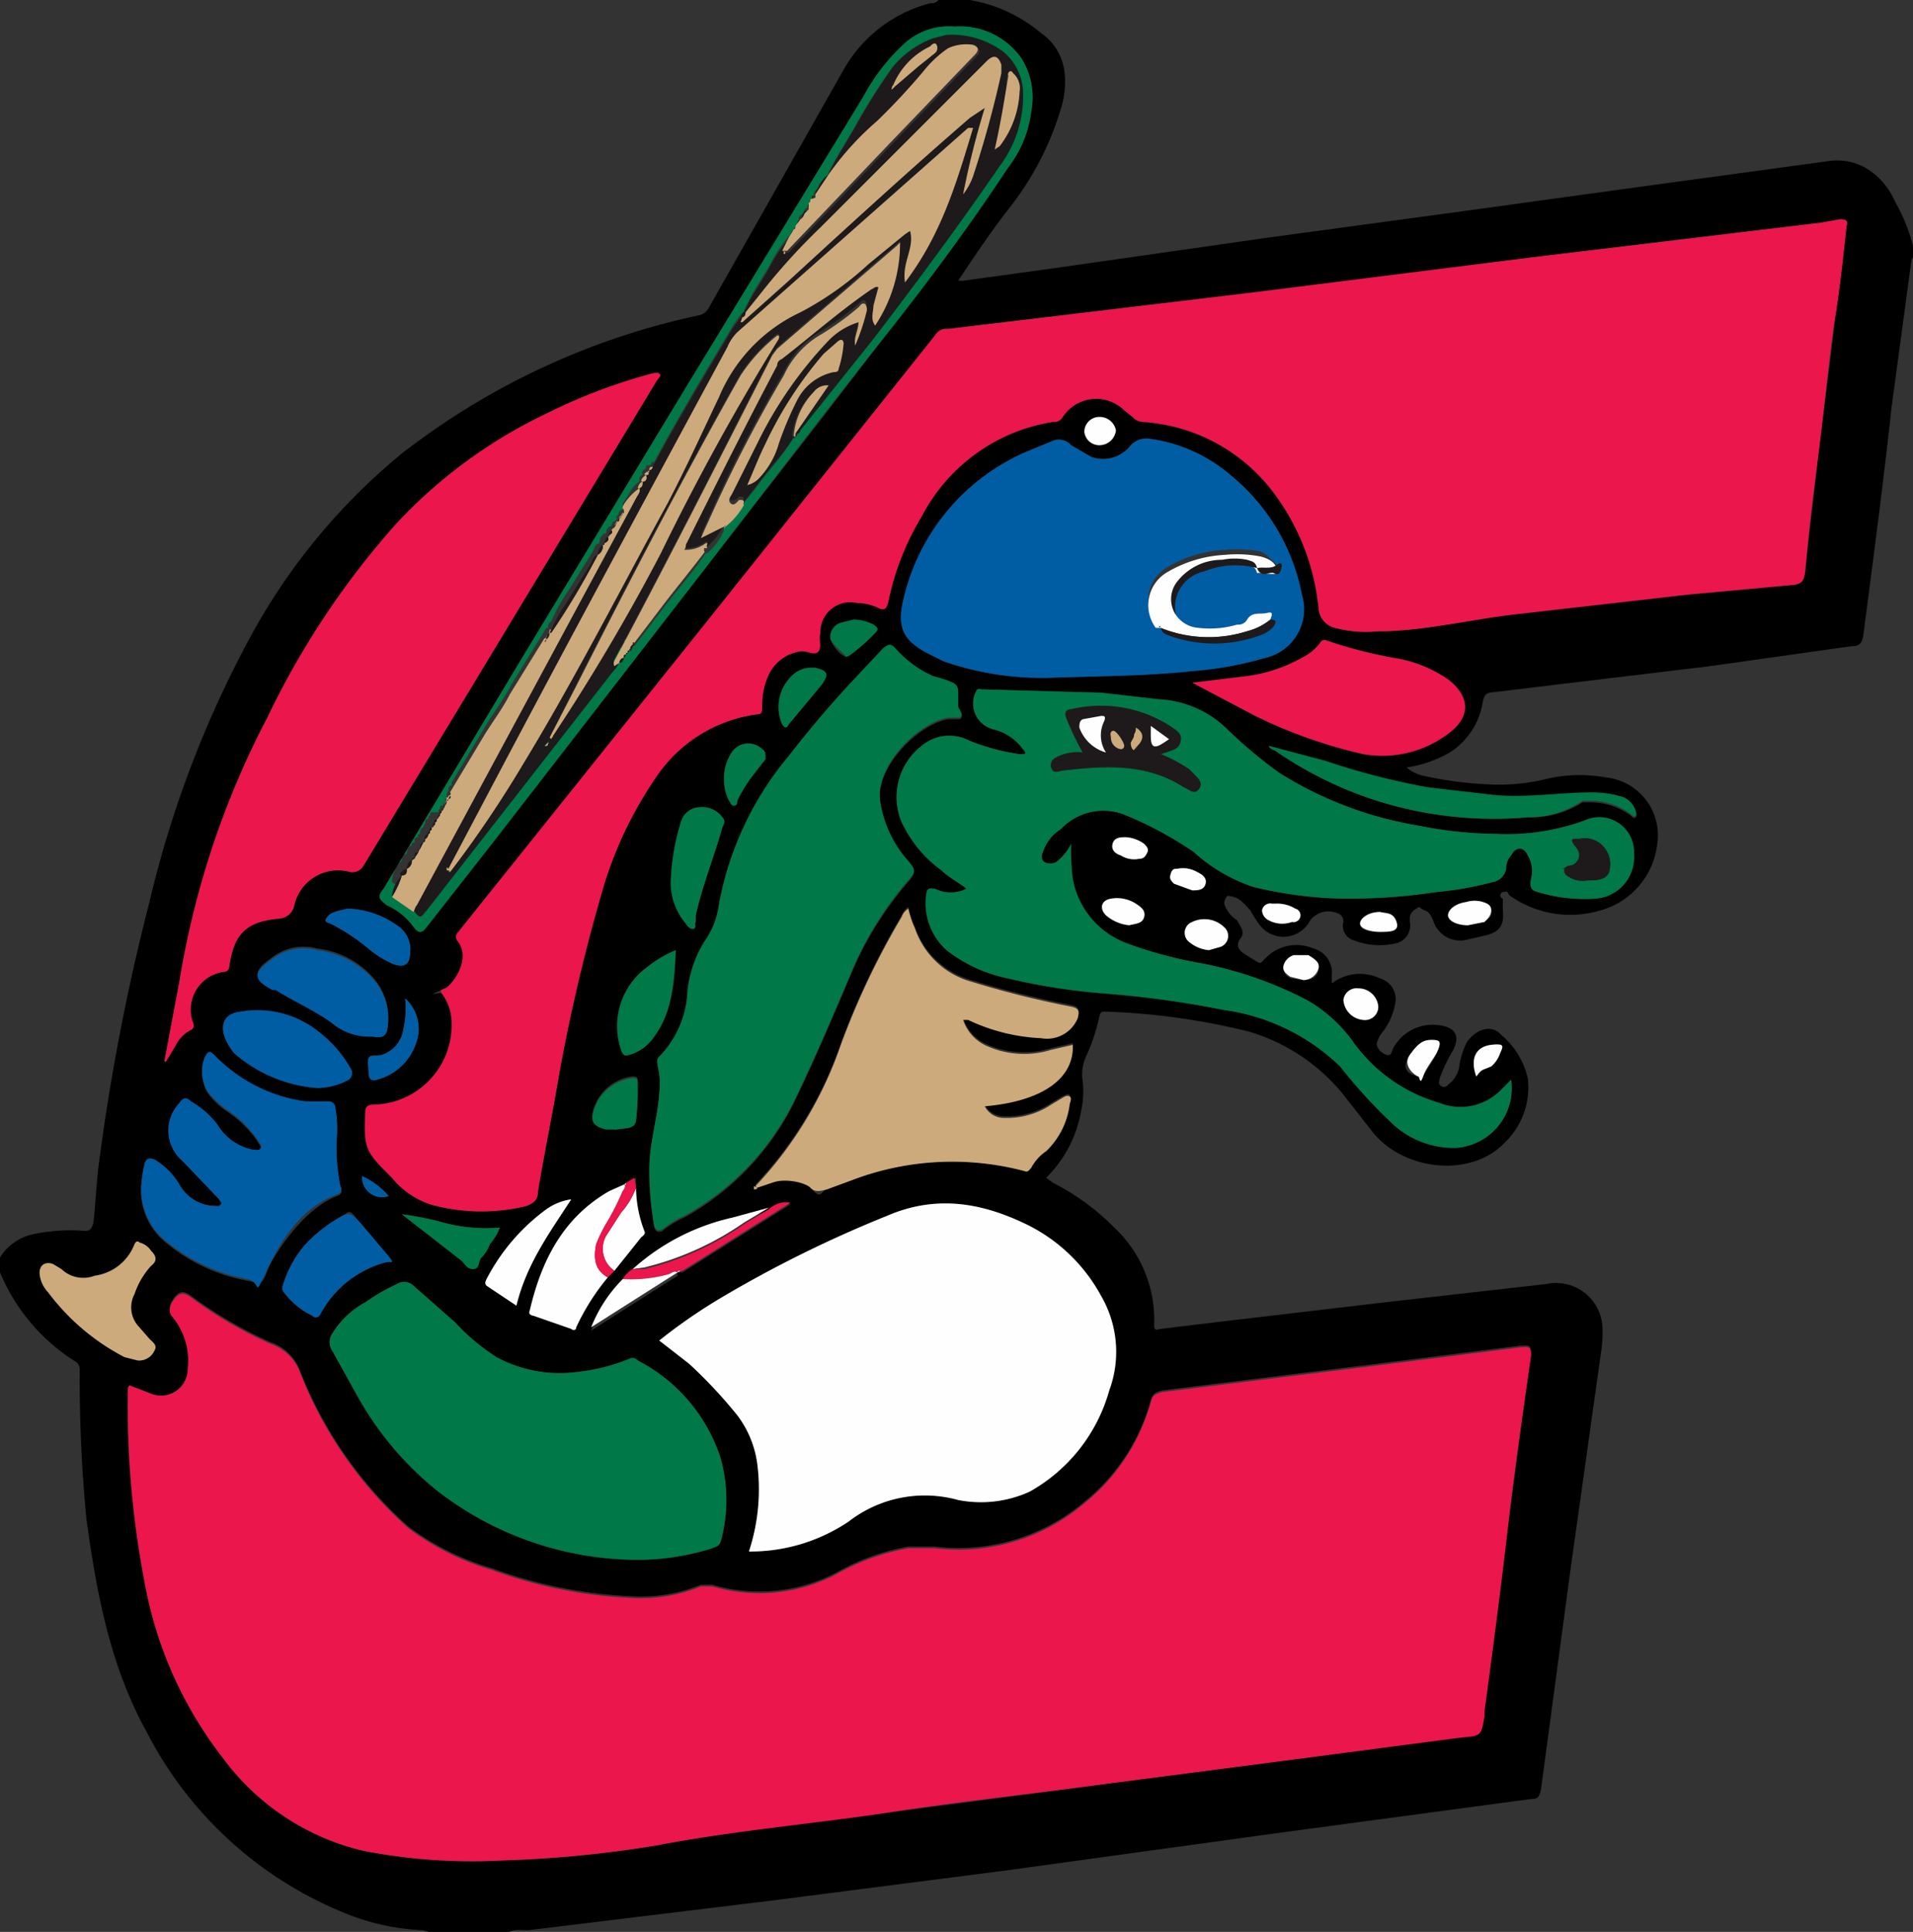 <svg id="Layer_1" data-name="Layer 1" xmlns="http://www.w3.org/2000/svg" viewBox="0 0 115.2 116.3"><rect x="0" y="0" width="115.2" height="116.3" fill="#333333" stroke="none"/><defs><style>.cls-1{fill:#eb164b;}.cls-2{fill:#007847;}.cls-3{fill:#fefefe;}.cls-4{fill:#005da3;}.cls-5{fill:#cdaa7b;}.cls-6{fill:#1e1a1b;}</style></defs><path d="M-9,77.4v-.9a3.1,3.1,0,0,1,2-1.4,10.8,10.8,0,0,1,3.1-.2c.3,0,.4-.1.5-.4s.2-2.7.4-4A130.9,130.9,0,0,1,0,55.1a64.5,64.5,0,0,1,6.1-16,37.2,37.2,0,0,1,9.1-11A44.1,44.1,0,0,1,33,19.8a.9.9,0,0,0,.7-.5L41.8,5A8.4,8.4,0,0,1,47,1c.1,0,.4,0,.5-.2h1.9a9,9,0,0,1,4.3,2,3.3,3.3,0,0,1,1.4,2.3,5.3,5.3,0,0,1-.2,2.2,18,18,0,0,1-3.1,6c-1.1,1.4-2.1,2.9-3.1,4.4H49l5.1-.7,13.3-1.9,11.8-1.6,10.9-1.5,11-1.5a3.5,3.5,0,0,1,2.4.5,4.3,4.3,0,0,1,1.6,1.9,10.9,10.9,0,0,1,1.1,2.7v.7a.3.3,0,0,0-.1.2l-1.2,8.9c-.5,4.6-1.1,9.1-1.7,13.7-.1.5-.3.6-.7.6L94,40.9,80.7,42.5c-.3.1-.3.2-.4.5a4.4,4.4,0,0,1-2,3.1,7.3,7.3,0,0,1-2.6.9,2.4,2.4,0,0,0,1,.5,22.3,22.3,0,0,0,3.6.5,12.2,12.2,0,0,0,3.8-.3,8.7,8.7,0,0,1,3.6-.1,3.5,3.5,0,0,1,3.1,4,4.7,4.7,0,0,1-3.4,4,6.3,6.3,0,0,1-5.5-.9c-.1-.1-.1-.3-.3-.2a.2.2,0,0,0-.1.4v.7c.1.9-.2,1.3-1,1.5l-1.3.3a1.7,1.7,0,0,1-1.9-1.2c-.1-.2-.2-.5-.5-.6s-.3-.3-.5-.1a.7.7,0,0,0-.4.5v.3a1.1,1.1,0,0,1-.9,1.3,4.3,4.3,0,0,1-2.5-.2.9.9,0,0,1-.6-1.1.5.5,0,0,0-.3-.5,1.4,1.4,0,0,0-1.7.4,1.8,1.8,0,0,1-3.1.2,5.6,5.6,0,0,1-.5-.8c-.3-.3-.6-.7-1-.8s-.4-.1-.5.1-.1.3,0,.5a1.8,1.8,0,0,0,.7.8c.2.4.5.7.2,1.1s-.1.7.2.9l.8.5c.2.1.2.1.4-.1a2.6,2.6,0,0,1,3-.7,1.5,1.5,0,0,1,1.1,1.6V60a2.8,2.8,0,0,1,2.9-.3,1.3,1.3,0,0,1,.9,1.6,3.8,3.8,0,0,1-.8,1.7,1.5,1.5,0,0,0-.3.7.9.9,0,0,0,.6.6c.3.1.3-.2.4-.4a2.7,2.7,0,0,1,2.6-1.4c1.2.1,1.5.7.9,1.7a10.1,10.1,0,0,0-.7,1.5c0,.1-.1.3,0,.4a.3.3,0,0,0,.5,0,1.7,1.7,0,0,0,.7-1.3,5.6,5.6,0,0,1,.4-1.2c.5-.8,1.5-1.2,2.1-.5A4.8,4.8,0,0,1,83,65.7a4.6,4.6,0,0,1-1.4,3.9c-2,2.1-6,1.7-7.9-.6l-1.8-2.3a11.5,11.5,0,0,0-5.7-3.8,41.4,41.4,0,0,0-8.6-1.2c-.3,0-.3,0-.4.3a11.3,11.3,0,0,1-.8,2.4,2.6,2.6,0,0,0-.2,1.5,5.5,5.5,0,0,1-.1,1.8,7.4,7.4,0,0,1-2.1,4l.4.3a14.1,14.1,0,0,1,3.7,2.7,7.6,7.6,0,0,1,2.4,5.9c0,.4.3.2.4.2l3.3-.4,10.2-1.2,9.7-1.1a2.8,2.8,0,0,1,3.4,2.6,8.1,8.1,0,0,1-.1,1.6L85.6,95.1l-1.8,13.4c-.1.5-.2.6-.6.6l-14.9,2-16.7,2.3-14,1.8L22.8,117c-.5,0-.9-.1-1.3.2H16.9c-.1-.2-.3-.1-.4-.2a14,14,0,0,1-4.9-1.1A23.2,23.2,0,0,1-.2,105c-2.2-4-3-8.4-3.6-12.8a88.3,88.3,0,0,1-.4-8.9.6.6,0,0,0-.2-.5A11.6,11.6,0,0,1-9,77.4Zm37.6-5.3h0l-.9.4c-2.8,1.6-4.1,4.2-4.8,7.2-.1.2.1.3.2.3l2.3.8c.1.1.3.1.3-.1a13.7,13.7,0,0,1,1.9-3l.4-.4,1.6-2c.1-.1.3-.2.2-.4a7.5,7.5,0,0,1-.5-2.6v-.6l-.5.3Zm3.2,5.3h.3l6.5-4.1a1.5,1.5,0,0,0-1.3.4l-2.2.6a13.3,13.3,0,0,0-6,3.1,1.7,1.7,0,0,0-.6.6,8.6,8.6,0,0,0-1.9,2.9l5.2-3.3ZM15.2,73.9h0l3.6,2.8c.2.2.5.5.7.5s.3-.5.5-.7a2.2,2.2,0,0,0,.5-.8,3.3,3.3,0,0,0,.6-1,9.8,9.8,0,0,1-3.4-.3A18.4,18.4,0,0,0,15.2,73.9Zm21.4-1.6.9-.3c.8-.3,1.6-.5,2.3.3s.6.2,1,.1l1.9-.7a17,17,0,0,1,10-.4c.2.1.3-.1.4-.2a2.8,2.8,0,0,1,.9-1,4.7,4.7,0,0,0,1.4-2.8c0-.2.1-.5,0-.6s-.4.1-.6.2l-.5.3a4.8,4.8,0,0,1-2.8.8,1.3,1.3,0,0,1-1.2-.7c3.5-.3,5.4-1.7,5.3-3.7l-1.3.3a5.5,5.5,0,0,1-3.8-.2A2.6,2.6,0,0,1,49,62.1h.3a11.4,11.4,0,0,0,4.4,1.1,2,2,0,0,0,2.2-1.2c.1-.4.1-.6-.4-.7a58.4,58.4,0,0,1-6-1.5,5,5,0,0,1-3.4-3.2,5.6,5.6,0,0,1-.4-1.2,1,1,0,0,0-.4.5,46.3,46.3,0,0,0-3.7,7.8,23.4,23.4,0,0,1-5.1,8.4v.2C36.5,72.4,36.6,72.4,36.6,72.3ZM-1.2,84.2a.3.3,0,0,0-.1.2A56.2,56.2,0,0,0-.3,96a24.2,24.2,0,0,0,4.7,10.6,14.7,14.7,0,0,0,8.4,5.6,34,34,0,0,0,8.4.6,69.8,69.8,0,0,0,9.3-.9c4.7-.9,9.4-1.4,14.1-2s7.6-1,11.4-1.5l10.8-1.5L79,105.3c1.2-.1,1.2-.1,1.4-1.3v-.3c.5-3.7.9-7.3,1.4-11s.9-6.9,1.4-10.4c0-.6-.2-.5-.6-.5l-8.7,1.1L61,84.5c-.4.1-.6.2-.7.6a11.9,11.9,0,0,1-4,6.1,11.7,11.7,0,0,1-9,2.7H45.7a13.7,13.7,0,0,0-4.4,1.6,10,10,0,0,1-7.4.7h-.7a9.4,9.4,0,0,1-4,.7,28,28,0,0,1-8.6-1.7,15.7,15.7,0,0,1-5-2.5,24.5,24.5,0,0,1-6.5-9.3,2.9,2.9,0,0,0-1.8-1.8,25.2,25.2,0,0,1-4.8-2.8c-.4-.3-.7-.3-1,.1s-.4.8-.1,1.1a4.2,4.2,0,0,1,.9,3.2A1.6,1.6,0,0,1,.1,84.7ZM74,38.8h.5c2.6-.1,5.1-.7,7.6-1l10.5-1.2,6.5-.6c.4-.1.5-.2.6-.7.2-2.1.5-4.2.7-6.3s.8-6,1.1-9,.5-3.7.7-5.6c.1-.3,0-.4-.4-.4l-1.1.2L83.2,16.3,66.5,18.4,48.1,20.6a.8.8,0,0,0-.8.4L33.5,38.3,18.6,56.9a.4.4,0,0,0,0,.6c.8,1.2.6,2.2-.8,2.8s-.3.2-.2.3a3,3,0,0,1,.6,1.8,4.8,4.8,0,0,1-4.7,4.9c-.3,0-.5.1-.5.4-.1,2.3,0,2.4,1.6,4a5.1,5.1,0,0,0,2.3,1.6,11.4,11.4,0,0,0,5.8.1c.5-.2.7-.4.7-.9.4-2.4.9-4.8,1.3-7.2A109.2,109.2,0,0,1,27.4,54a23.7,23.7,0,0,1,3.1-6.4,8.7,8.7,0,0,1,6.1-3.8c.3,0,.3-.2.3-.5a4.3,4.3,0,0,1,.4-1.9,2.5,2.5,0,0,1,2-1.4c.3,0,.9.1,1,0s0-.7.1-1.1a1.8,1.8,0,0,1,2.2-1.8,3.1,3.1,0,0,1,1.3.3c.4.2.5,0,.6-.4a16,16,0,0,1,2-5.1,10.8,10.8,0,0,1,7.9-5.7.6.6,0,0,0,.6-.3,2.4,2.4,0,0,1,3.7-.4l.5.4a.9.9,0,0,0,.6.3,10.7,10.7,0,0,1,8,4.4,13.8,13.8,0,0,1,2.6,6.8,1.3,1.3,0,0,0,1,1.2A7.2,7.2,0,0,0,74,38.8ZM55.5,51.6a3.1,3.1,0,0,1-.9,1.1c-.2.1-.5.2-.7,0s-.2-.4-.1-.6a2.6,2.6,0,0,1,1.1-1.4,3.5,3.5,0,0,1,3.7-.9,22.2,22.2,0,0,1,4.3,2.3,10,10,0,0,0,3.6,2.1,25,25,0,0,0,5.4.7,36,36,0,0,0,5.6-.4,20.2,20.2,0,0,0,3.4-.6,1,1,0,0,0,.8-.8,1.1,1.1,0,0,1,.3-.8c.3-.6.8-.5,1,0a1.8,1.8,0,0,1,.2,1.4c-.1.5,0,.7.4.8a9.6,9.6,0,0,0,3.4.4,2.5,2.5,0,0,0,2.4-2.7,2.1,2.1,0,0,0-3-2,13.7,13.7,0,0,1-5.3.8,25,25,0,0,1-4.7-.5A22.6,22.6,0,0,1,68,47.3a28.5,28.5,0,0,1-3.2-2.7,6.3,6.3,0,0,0-4-1.7l-3.5-.4-7.2-.2c-.3-.1-.3.1-.4.3a1.6,1.6,0,0,0,1.1,2.1,3.1,3.1,0,0,1,1.8,1.2c.1.1.2.2.1.3h-.3a13.2,13.2,0,0,1-3-.8,2.6,2.6,0,0,0-2.9.3,3.9,3.9,0,0,0-1.2,4.6,7.5,7.5,0,0,0,2.4,2.9c.4.4,1,.7,1.5,1.1a2.1,2.1,0,0,1-1.9,0c-.2,0-.4-.1-.5.2A3.8,3.8,0,0,0,48,58a8.9,8.9,0,0,0,3.7,1.7,37.5,37.5,0,0,0,5.7.9,60.9,60.9,0,0,1,7.3,1,12.5,12.5,0,0,1,7,3.4,30.8,30.8,0,0,0,3,3.3,5.4,5.4,0,0,0,4,1.6A3.6,3.6,0,0,0,82,65.8l-.7.7a3.4,3.4,0,0,1-3.6.7,9.7,9.7,0,0,1-5.3-3.8A8.8,8.8,0,0,0,69.7,61a23.6,23.6,0,0,0-6.3-2.2,25,25,0,0,1-4.5-1.2,5.1,5.1,0,0,1-3.3-3.9A14.8,14.8,0,0,1,55.5,51.6ZM36.1,94.2a10.6,10.6,0,0,0,6-1.8,7.5,7.5,0,0,1,6.6-1.3,7.1,7.1,0,0,0,4.3-.5,10.1,10.1,0,0,0,4.8-6.1,6.7,6.7,0,0,0-.5-5.7A10.2,10.2,0,0,0,53,74.6c-2.8-1.4-5.6-1.9-8.6-.6a73,73,0,0,0-10.1,5,32.7,32.7,0,0,0-3.6,2.5l1.8,1.4A28.7,28.7,0,0,1,35.4,86a6.2,6.2,0,0,1,1.2,2.9A12,12,0,0,1,36.1,94.2ZM.9,64.7H1l.6-1a2,2,0,0,1,.9-.9c.2-.1.2-.3.1-.5a2.3,2.3,0,0,1,1.9-3,.3.3,0,0,0,.3-.3c.3-2,1-2.7,3-2.9a1,1,0,0,0,.9-.7,2.7,2.7,0,0,1,3.4-2.1.8.8,0,0,0,.8-.4L30.5,23.8c.1-.2.2-.3.2-.5s-.4,0-.5,0a34.1,34.1,0,0,0-6.3,2.4,29.8,29.8,0,0,0-9.1,6.7A49.8,49.8,0,0,0,7.1,44,52.3,52.3,0,0,0,1.8,59.9ZM48.7,42.8c0-.8,0-.8-.8-1l-.7-.2a6.6,6.6,0,0,1-2.3-1.7c-.3-.3-.4-.2-.7,0l-1.5,1.6a64,64,0,0,0-4.2,4.9,19.3,19.3,0,0,0-4.2,8.9,5,5,0,0,1-.9,2.3,7.2,7.2,0,0,0-1,2.9,6,6,0,0,1-1.7,4c-.2.2-.1.3-.1.5a4.9,4.9,0,0,1,.1,1.7c-.1,1.5-.6,3-.6,4.6a19.5,19.5,0,0,0,.3,3.4c.1.3.3.3.5.2a5.7,5.7,0,0,1,1.3-.8A16,16,0,0,0,39,66.8c1.2-2.5,2.3-5.1,3.4-7.7A20.8,20.8,0,0,1,45.6,54c.6-.7.6-.7-.1-1.5A7,7,0,0,1,44,49.1c-.3-2.1,2.3-4.7,4.1-5h.7c.3-.2-.1-.5-.1-.7Zm5.6-1.2c2.9-.1,5.7-.1,8.5-.4a21.4,21.4,0,0,0,4.4-.8,3,3,0,0,0,2.2-3.8,12.3,12.3,0,0,0-4.3-7.2,9.4,9.4,0,0,0-5-2.2,1.3,1.3,0,0,0-1,.4,2.1,2.1,0,0,1-2.4.7l-1.2-.7a1,1,0,0,0-1-.3l-1.7.7a12.8,12.8,0,0,0-7.4,8.9c-.4,1.7,0,2.5,1.6,3.3l.8.4A18,18,0,0,0,54.3,41.6ZM29.2,94.7a14.9,14.9,0,0,0,4.7-.7c.2-.1.4-.1.5-.4a9.4,9.4,0,0,0,0-5,10.1,10.1,0,0,0-5-5.9.4.4,0,0,0-.5-.1,11.6,11.6,0,0,1-3.2.8,8,8,0,0,1-4.8-.9,12.7,12.7,0,0,1-2.5-2.1l-2.5-2.2a.8.8,0,0,0-1-.1A11.8,11.8,0,0,0,13,79.2a5.2,5.2,0,0,0-2,1.9.9.9,0,0,0,0,1l1.5,2.7a19.4,19.4,0,0,0,4.9,5.8A19.8,19.8,0,0,0,29.2,94.7ZM-.5,72.3a4,4,0,0,0,1.6,3.4,10.6,10.6,0,0,0,4.8,2.2c.9.2.9.2,1.2-.6s2.1-3.7,4.2-4.5c.3-.1.3-.3.2-.5a11.5,11.5,0,0,1-.2-3.2,7.6,7.6,0,0,0-.1-1.5.4.4,0,0,0-.4-.4H9.4a9.4,9.4,0,0,1-5.5-2.8c-.3-.3-.4-.2-.6.2a2.4,2.4,0,0,0,.2,2,5,5,0,0,0,1.3,1.2,6.9,6.9,0,0,1,1.7,1.7c.1.2.3.4.2.5s-.3.1-.5.1a3.2,3.2,0,0,1-2.1-1.5,5.4,5.4,0,0,0-1.6-1.4c-.3-.3-.5-.2-.7.1A2.4,2.4,0,0,0,2,70.7L4.2,73c0,.1.2.2.1.3s-.2.1-.3.1a2.5,2.5,0,0,1-2.2-1.3A4.3,4.3,0,0,0,.3,70.6c-.3-.1-.5-.1-.6.3A7.8,7.8,0,0,0-.5,72.3Zm49-69.9a4,4,0,0,0-2.9.9A11.9,11.9,0,0,0,43,6.6L32.5,23.8l-10.3,17L14.1,54.3c-.4.5-.3.6.2,1a4,4,0,0,1,1.6,1.3c.3.4.5.4.8,0l4-5.1L33.4,35.1c3.4-4.4,6.9-8.8,10.3-13.3s5.5-7.1,8-10.9a6.9,6.9,0,0,0,1.4-3.4,4.4,4.4,0,0,0-.6-3.2A4.5,4.5,0,0,0,48.5,2.4ZM62.8,41.9l3.8,2a29.6,29.6,0,0,0,6.5,2.3,6.6,6.6,0,0,0,5.2-1.3c1.3-1,1.2-2.2-.1-3.2a7.9,7.9,0,0,0-3.3-1.3,27.9,27.9,0,0,1-3.9-1c-.2-.1-.4-.1-.5.1a3.1,3.1,0,0,1-1.1.9,9.2,9.2,0,0,1-3.3,1.1ZM13.3,63.2c.4,0,.8.2,1-.4a3.6,3.6,0,0,0-.7-3,5.3,5.3,0,0,0-3.5-1.9,3.1,3.1,0,0,0-2.8.6c-1.3.9-.8,1.3.1,1.8h.2c1.1.7,2.3,1.2,3.4,2A3.4,3.4,0,0,0,13.3,63.2ZM67.4,45.7c.1.2.2.2.4.3a23.1,23.1,0,0,0,6.1,3A23.4,23.4,0,0,0,83,50a5.7,5.7,0,0,0,3.3-.9h.5a4.1,4.1,0,0,1,2.4.8c.1.1.2.2.3.1s0-.2,0-.3a1.4,1.4,0,0,0-.7-.8,6.3,6.3,0,0,0-1.9-.3c-2.1,0-4.3.4-6.4.1L77,48.2a43.4,43.4,0,0,1-6.2-1.6ZM-.7,82.7a1,1,0,0,0,1-.6c.2-.3-.1-.5-.3-.7l-.7-.8a1.7,1.7,0,0,1-.2-1.9A4.8,4.8,0,0,1,.1,77c.4-.3.3-.6,0-.9a1.2,1.2,0,0,0-.7-.5c-.1-.1-.2-.1-.3.1a3,3,0,0,1-2.4,1.9,1.9,1.9,0,0,1-2-.4l-.5-.3c-.5-.2-.9.1-.8.7a1.9,1.9,0,0,0,.5,1,13.5,13.5,0,0,0,4.6,3.9ZM10.1,66.3a4.1,4.1,0,0,0,1.9-.5.5.5,0,0,0,.1-.7A7.2,7.2,0,0,0,10.3,63a5.9,5.9,0,0,0-4.8-1.3c-1,.1-1.3.8-.9,1.7a3.5,3.5,0,0,0,.5.8A8.6,8.6,0,0,0,10.1,66.3ZM8,78.3a.4.4,0,0,0,.1.3A4.6,4.6,0,0,0,9.8,80c.2.2.4.1.5-.1a6.3,6.3,0,0,1,3.9-3.1c.3-.1.3-.3.1-.5s-1.3-1.4-1.8-2.1-.5-.4-.9-.2a9.2,9.2,0,0,0-2.2,1.7A6.6,6.6,0,0,0,8,78.3ZM31.4,53.7a3.8,3.8,0,0,0,.9,2.7c.1.2.3.4.5.3s0-.3.1-.4v-.4c.4-1.8,1.1-3.5,1.6-5.3.1-.2.2-.4,0-.6a1.5,1.5,0,0,0-1.4-.6,1.2,1.2,0,0,0-1.1.9A13.5,13.5,0,0,0,31.4,53.7Zm.3,4.3A6.9,6.9,0,0,0,30,59a4.4,4.4,0,0,0-1.6,5c.1.3.2.4.5.3a2.7,2.7,0,0,0,1.5-1.1C31.5,61.7,31.6,59.9,31.7,58ZM22.1,79.4c.6-2.5,2-4.4,3.3-6.4a3.4,3.4,0,0,0-1.5.6,12.1,12.1,0,0,0-3.6,4.2c-.1.2-.1.3,0,.4ZM11.9,55.5c-.3.1-.8.1-1.1.4s-.3.4.1.5A12.5,12.5,0,0,1,13.3,58a5.7,5.7,0,0,0,1.3.8c.7.3,1.1.1,1.1-.7a1.7,1.7,0,0,0-.8-1.6A5.4,5.4,0,0,0,11.9,55.5ZM28.1,68.8c.5-.1,1.1,0,1.2-.6a17.7,17.7,0,0,0,.1-2.3c0-.2,0-.3-.3-.3a2.8,2.8,0,0,0-2.3,1.8c-.3.8-.1,1.1.7,1.3ZM15.4,60.9a5.5,5.5,0,0,1-.1,1.8A1.9,1.9,0,0,1,14,64.3c-.3.1-.7-.1-.8.2s0,.6,0,.9.2.5.5.4A3.4,3.4,0,0,0,16.2,63,2.5,2.5,0,0,0,15.4,60.9ZM34.6,47.7a2.8,2.8,0,0,0,.3,1.3c.1.1.1.3.3.3s.2-.2.2-.3a8.6,8.6,0,0,1,1-1.6l.7-.9c0-.3,0-.5-.2-.6a1.2,1.2,0,0,0-1.9.3A2.8,2.8,0,0,0,34.6,47.7ZM39.8,41a1.6,1.6,0,0,0-.9.3,2.6,2.6,0,0,0-.8,3.1c.2.3.3.2.4,0l2-2.4c.4-.6.4-.8-.4-1Zm2.6-2.9-.8.2a.9.9,0,0,0-.6.9c0,.3.6,1.1.9,1.1s.1,0,.2,0a10.7,10.7,0,0,0,1.6-1.4c.2-.2.2-.3-.1-.5A2.7,2.7,0,0,0,42.4,38.1ZM63.8,58l.7-.2a.7.7,0,0,0,.2-1.2,1.7,1.7,0,0,0-1.9-.3.7.7,0,0,0-.2,1.2A2.2,2.2,0,0,0,63.8,58Zm15.6-1.5,1-.2c.2-.2.5-.3.4-.7s-.2-.4-.5-.5a1.7,1.7,0,0,0-1,0c-.7.1-1.1.4-1.1.8S78.7,56.5,79.4,56.5ZM59,56.5c.4-.1.8-.1.9-.5s-.2-.6-.5-.8a2.1,2.1,0,0,0-1.5-.3c-.6.1-.7.6-.3,1A2.5,2.5,0,0,0,59,56.5Zm13.8,3.8a.8.8,0,0,0-.9.7,1.3,1.3,0,0,0,1.2,1.2.8.8,0,0,0,.9-.8A1.2,1.2,0,0,0,72.8,60.3Zm4.4,3.1c-.5,0-.9.3-1.3.9s-.4,1.1.5,1.3.3.1.3,0,.7-1,.9-1.6S77.7,63.4,77.2,63.4Zm-20-37.5a.9.9,0,0,0-.9.9.9.9,0,0,0,.9.8,1,1,0,0,0,1-.9A1,1,0,0,0,57.2,25.9ZM69.5,59.8c.4,0,.8-.1.9-.6s-.3-.6-.6-.8h-.9c-.3.1-.6.2-.6.6s.1.5.4.7Zm-1.7-4.6h-.2a.5.5,0,0,0-.6.4.7.7,0,0,0,.4.6,1.7,1.7,0,0,0,1.4.1.4.4,0,0,0,.2-.8A2.1,2.1,0,0,0,67.8,55.2Zm-5-.8c.3,0,.7,0,.8-.4s-.3-.6-.5-.7a1.7,1.7,0,0,0-1.2-.2c-.2,0-.4.1-.4.3s0,.4.2.6Zm11.3,1.3c-.7,0-1.2.3-1.2.7s.5.5,1.2.5,1.1-.3,1-.6S74.5,55.8,74.1,55.7ZM58.8,51.2c-.3,0-.7,0-.8.4s.2.6.5.7a1.5,1.5,0,0,0,1.1.2c.3,0,.4-.1.5-.4s-.1-.4-.2-.5A2.1,2.1,0,0,0,58.8,51.2ZM79.9,65.6c.1-.1.2-.3.4-.4l.5-.2a1.8,1.8,0,0,0,.5-.7c.2-.5,0-.7-.5-.6S79.5,64.5,79.9,65.6ZM14.4,72.8a4.5,4.5,0,0,0-1.6-1.2A1.2,1.2,0,0,0,14.4,72.8Z" transform="translate(9 -0.8)"/><path class="cls-1" d="M-1.2,84.2l1.3.5a1.6,1.6,0,0,0,2.2-1.4,4.2,4.2,0,0,0-.9-3.2c-.3-.3-.2-.7.1-1.1s.6-.4,1-.1a25.2,25.2,0,0,0,4.8,2.8,2.9,2.9,0,0,1,1.8,1.8,24.5,24.5,0,0,0,6.5,9.3,15.7,15.7,0,0,0,5,2.5A28,28,0,0,0,29.2,97a9.4,9.4,0,0,0,4-.7h.7a10,10,0,0,0,7.4-.7A13.7,13.7,0,0,1,45.7,94h1.6a11.7,11.7,0,0,0,9-2.7,11.9,11.9,0,0,0,4-6.1c.1-.4.3-.5.7-.6l12.9-1.6,8.7-1.1c.4,0,.6-.1.6.5-.5,3.5-1,6.9-1.4,10.4s-.9,7.3-1.4,11v.3c-.2,1.2-.2,1.2-1.4,1.3l-12.2,1.6L56,108.4c-3.8.5-7.6.9-11.4,1.5s-9.4,1.1-14.1,2a69.8,69.8,0,0,1-9.3.9,34,34,0,0,1-8.4-.6,14.7,14.7,0,0,1-8.4-5.6A24.2,24.2,0,0,1-.3,96a56.2,56.2,0,0,1-1-11.6A.3.3,0,0,1-1.2,84.2Z" transform="translate(9 -0.8)"/><path class="cls-1" d="M74,38.8a7.2,7.2,0,0,1-2.6-.2,1.3,1.3,0,0,1-1-1.2,13.8,13.8,0,0,0-2.6-6.8,10.7,10.7,0,0,0-8-4.4.9.9,0,0,1-.6-.3l-.5-.4a2.4,2.4,0,0,0-3.7.4.6.6,0,0,1-.6.3,10.8,10.8,0,0,0-7.9,5.7,16,16,0,0,0-2,5.1c-.1.4-.2.6-.6.4a3.1,3.1,0,0,0-1.3-.3,1.8,1.8,0,0,0-2.2,1.8c-.1.4.1.8-.1,1.1s-.7,0-1,0a2.5,2.5,0,0,0-2,1.4,4.3,4.3,0,0,0-.4,1.9c0,.3,0,.5-.3.5a8.7,8.7,0,0,0-6.1,3.8A23.7,23.7,0,0,0,27.4,54a109.2,109.2,0,0,0-2.7,11.3c-.4,2.4-.9,4.8-1.3,7.2,0,.5-.2.7-.7.9a11.4,11.4,0,0,1-5.8-.1,5.1,5.1,0,0,1-2.3-1.6c-1.6-1.6-1.7-1.7-1.6-4,0-.3.2-.4.5-.4a4.8,4.8,0,0,0,4.7-4.9,3,3,0,0,0-.6-1.8c-.1-.1-.1-.2.2-.3s1.6-1.6.8-2.8a.4.4,0,0,1,0-.6L33.5,38.3,47.3,21a.8.8,0,0,1,.8-.4l18.4-2.2,16.7-2.1,17.5-2.1,1.1-.2c.4,0,.5.1.4.4-.2,1.9-.4,3.8-.7,5.6s-.7,6-1.1,9-.5,4.2-.7,6.3c-.1.5-.2.6-.6.7l-6.5.6L82.1,37.8c-2.5.3-5,.9-7.6,1Z" transform="translate(9 -0.8)"/><path class="cls-2" d="M55.5,51.6a14.8,14.8,0,0,0,.1,2.1,5.1,5.1,0,0,0,3.3,3.9,25,25,0,0,0,4.5,1.2A23.6,23.6,0,0,1,69.7,61a8.8,8.8,0,0,1,2.7,2.4,9.7,9.7,0,0,0,5.3,3.8,3.4,3.4,0,0,0,3.6-.7l.7-.7a3.6,3.6,0,0,1-3.3,4.1,5.4,5.4,0,0,1-4-1.6,30.8,30.8,0,0,1-3-3.3,12.5,12.5,0,0,0-7-3.4,60.9,60.9,0,0,0-7.3-1,37.5,37.5,0,0,1-5.7-.9A8.9,8.9,0,0,1,48,58a3.8,3.8,0,0,1-1.2-3.5c.1-.3.3-.2.5-.2a2.1,2.1,0,0,0,1.9,0c-.5-.4-1.1-.7-1.5-1.1a7.5,7.5,0,0,1-2.4-2.9,3.9,3.9,0,0,1,1.2-4.6,2.6,2.6,0,0,1,2.9-.3,13.2,13.2,0,0,0,3,.8h.3c.1-.1,0-.2-.1-.3a3.1,3.1,0,0,0-1.8-1.2,1.6,1.6,0,0,1-1.1-2.1c.1-.2.1-.4.4-.3l7.2.2,3.5.4a6.3,6.3,0,0,1,4,1.7A28.5,28.5,0,0,0,68,47.3a22.6,22.6,0,0,0,8.4,3.2,25,25,0,0,0,4.7.5,13.7,13.7,0,0,0,5.3-.8,2.1,2.1,0,0,1,3,2A2.5,2.5,0,0,1,87,54.9a9.6,9.6,0,0,1-3.4-.4c-.4-.1-.5-.3-.4-.8a1.8,1.8,0,0,0-.2-1.4c-.2-.5-.7-.6-1,0a1.1,1.1,0,0,0-.3.8,1,1,0,0,1-.8.8,20.2,20.2,0,0,1-3.4.6,36,36,0,0,1-5.6.4,25,25,0,0,1-5.4-.7,10,10,0,0,1-3.6-2.1,22.2,22.2,0,0,0-4.3-2.3,3.5,3.5,0,0,0-3.7.9,2.6,2.6,0,0,0-1.1,1.4c-.1.2-.1.5.1.6s.5.1.7,0A3.1,3.1,0,0,0,55.5,51.6Zm.7-5.5a2.7,2.7,0,0,0-1.6.3.5.5,0,0,0-.3.6c.1.3.3.3.6.2,2.5-.3,5.1-.5,7.4,1,.3.1.7.4.9.1s-.1-.7-.4-1l-.2-.2a9.1,9.1,0,0,0-1.7-.9l.6-.2c.3-.1.6-.3.6-.6s-.2-.6-.5-.8a7.7,7.7,0,0,0-6.1-1.1c-.3,0-.4.2-.3.5A20,20,0,0,0,56.2,46.1Zm30.4,7.7c.5,0,1.1,0,1.3-.5a1.6,1.6,0,0,0-.4-1.6,1.5,1.5,0,0,0-1.4-.4c-.3,0-.4.2-.2.5s.5.8-.3,1.1-.4.1-.4.3.1.3.3.4A1.5,1.5,0,0,0,86.6,53.8Z" transform="translate(9 -0.8)"/><path class="cls-3" d="M36.1,94.2a12,12,0,0,0,.5-5.3A6.2,6.2,0,0,0,35.4,86a28.7,28.7,0,0,0-2.9-3.1l-1.8-1.4A32.7,32.7,0,0,1,34.3,79a73,73,0,0,1,10.1-5c3-1.3,5.8-.8,8.6.6a10.2,10.2,0,0,1,4.3,4.2,6.7,6.7,0,0,1,.5,5.7A10.1,10.1,0,0,1,53,90.6a7.1,7.1,0,0,1-4.3.5,7.5,7.5,0,0,0-6.6,1.3A10.6,10.6,0,0,1,36.1,94.2Z" transform="translate(9 -0.8)"/><path class="cls-1" d="M.9,64.7l.9-4.8A52.3,52.3,0,0,1,7.1,44a49.8,49.8,0,0,1,7.7-11.6,29.8,29.8,0,0,1,9.1-6.7,34.1,34.1,0,0,1,6.3-2.4c.1,0,.3-.1.5,0s-.1.3-.2.5L12.9,52.9a.8.8,0,0,1-.8.4,2.7,2.7,0,0,0-3.4,2.1,1,1,0,0,1-.9.7c-2,.2-2.7.9-3,2.9a.3.3,0,0,1-.3.3,2.3,2.3,0,0,0-1.9,3c.1.2.1.4-.1.5a2,2,0,0,0-.9.9l-.6,1Z" transform="translate(9 -0.8)"/><path class="cls-2" d="M48.7,42.8v.5c0,.2.4.5.1.7h-.7c-1.8.3-4.4,2.9-4.1,5a7,7,0,0,0,1.5,3.4c.7.8.7.8.1,1.5a20.8,20.8,0,0,0-3.2,5.1c-1.1,2.6-2.2,5.2-3.4,7.7a16,16,0,0,1-6.8,7.3,5.7,5.7,0,0,0-1.3.8c-.2.1-.4.1-.5-.2a19.5,19.5,0,0,1-.3-3.4c0-1.6.5-3.1.6-4.6a4.9,4.9,0,0,0-.1-1.7c0-.2-.1-.3.1-.5a6,6,0,0,0,1.7-4,7.2,7.2,0,0,1,1-2.9,5,5,0,0,0,.9-2.3,19.3,19.3,0,0,1,4.2-8.9,64,64,0,0,1,4.2-4.9l1.5-1.6c.3-.2.4-.3.7,0a6.6,6.6,0,0,0,2.3,1.7l.7.2C48.7,42,48.7,42,48.7,42.8Z" transform="translate(9 -0.8)"/><path class="cls-4" d="M54.3,41.6a18,18,0,0,1-6.5-1l-.8-.4c-1.6-.8-2-1.6-1.6-3.3A12.8,12.8,0,0,1,52.8,28l1.7-.7a1,1,0,0,1,1,.3l1.2.7a2.1,2.1,0,0,0,2.4-.7,1.3,1.3,0,0,1,1-.4,9.4,9.4,0,0,1,5,2.2,12.3,12.3,0,0,1,4.3,7.2,3,3,0,0,1-2.2,3.8,21.4,21.4,0,0,1-4.4.8C60,41.5,57.2,41.5,54.3,41.6Zm6.4-3.2h.1c0,.1,0,.1.1.1h0c.1.4.4.4.6.5A8,8,0,0,0,67,39a1.8,1.8,0,0,0,.7-.5c.2-.3.1-.4-.2-.4s.2-.5-.2-.4-.9-.1-1.2.4a.6.6,0,0,1-.6.3,5.8,5.8,0,0,1-2.3.2,1.8,1.8,0,0,1-1.4-.8,2.2,2.2,0,0,1,1.7-2.6,5,5,0,0,1,3.2-.2h0c.2.6.7.3,1,.3s.3.1.4-.1,0-.3-.2-.4-.6-.7-1-.8a7.4,7.4,0,0,0-2.1-.1A7.6,7.6,0,0,0,61.2,35a2.3,2.3,0,0,0-.6,3.3Z" transform="translate(9 -0.8)"/><path class="cls-2" d="M29.2,94.7a19.8,19.8,0,0,1-11.8-4.1,19.4,19.4,0,0,1-4.9-5.8L11,82.1a.9.9,0,0,1,0-1,5.2,5.2,0,0,1,2-1.9,11.8,11.8,0,0,1,1.9-1.1.8.8,0,0,1,1,.1l2.5,2.2a12.7,12.7,0,0,0,2.5,2.1,8,8,0,0,0,4.8.9,11.6,11.6,0,0,0,3.2-.8.4.4,0,0,1,.5.1,10.1,10.1,0,0,1,5,5.9,9.4,9.4,0,0,1,0,5c-.1.3-.3.3-.5.4A14.9,14.9,0,0,1,29.2,94.7Z" transform="translate(9 -0.8)"/><path class="cls-5" d="M36.5,72.2a23.4,23.4,0,0,0,5.1-8.4A46.3,46.3,0,0,1,45.3,56a1,1,0,0,1,.4-.5,5.6,5.6,0,0,0,.4,1.2,5,5,0,0,0,3.4,3.2,58.4,58.4,0,0,0,6,1.5c.5.1.5.3.4.7a2,2,0,0,1-2.2,1.2,11.4,11.4,0,0,1-4.4-1.1H49a2.6,2.6,0,0,0,1.5,1.6,5.5,5.5,0,0,0,3.8.2l1.3-.3c.1,2-1.8,3.4-5.3,3.7a1.3,1.3,0,0,0,1.2.7,4.8,4.8,0,0,0,2.8-.8l.5-.3c.2-.1.4-.3.6-.2s0,.4,0,.6A4.7,4.7,0,0,1,54,70.1a2.8,2.8,0,0,0-.9,1c-.1.1-.2.3-.4.2a17,17,0,0,0-10,.4l-1.9.7c-.4.1-.7.2-1-.1s-1.5-.6-2.3-.3l-.9.3Z" transform="translate(9 -0.8)"/><path class="cls-4" d="M-.5,72.3a7.8,7.8,0,0,1,.2-1.4c.1-.4.3-.4.6-.3a4.3,4.3,0,0,1,1.5,1.5A2.5,2.5,0,0,0,4,73.4c.1,0,.2.1.3-.1s-.1-.2-.1-.3L2,70.7a2.4,2.4,0,0,1-.2-3.5c.2-.3.4-.4.7-.1a5.4,5.4,0,0,1,1.6,1.4A3.2,3.2,0,0,0,6.2,70c.2,0,.4.1.5-.1s-.1-.3-.2-.5a6.9,6.9,0,0,0-1.7-1.7,5,5,0,0,1-1.3-1.2,2.4,2.4,0,0,1-.2-2c.2-.4.3-.5.6-.2a9.4,9.4,0,0,0,5.5,2.8h1.4a.4.4,0,0,1,.4.4,7.6,7.6,0,0,1,.1,1.5,11.5,11.5,0,0,0,.2,3.2c.1.2.1.4-.2.5-2.1.8-3.3,2.6-4.2,4.5s-.3.8-1.2.6a10.6,10.6,0,0,1-4.8-2.2A4,4,0,0,1-.5,72.3Z" transform="translate(9 -0.8)"/><path class="cls-2" d="M48.5,2.4a4.5,4.5,0,0,1,4,1.9,4.4,4.4,0,0,1,.6,3.2,6.9,6.9,0,0,1-1.4,3.4c-2.5,3.8-5.2,7.4-8,10.9s-6.9,8.9-10.3,13.3L20.7,51.5l-4,5.1c-.3.4-.5.4-.8,0a4,4,0,0,0-1.6-1.3c-.5-.4-.6-.5-.2-1l8.1-13.5,10.3-17L43,6.6a11.9,11.9,0,0,1,2.6-3.3A4,4,0,0,1,48.5,2.4ZM28.9,40H29a.4.4,0,0,0,.1-.3h.1l1.6-2.1c.9-1.2,1.9-2.3,2.7-3.5h.1a3.6,3.6,0,0,0,1-1.4h0v-.2a4.5,4.5,0,0,0,1.1-1.3l.8-1c.7-1,1.6-1.9,2.2-2.9s.2-.1.2-.3a.2.2,0,0,0,.2-.2l4.4-5.5c2.6-3.4,5.2-6.9,7.6-10.4a7,7,0,0,0,1.4-4.6,3.3,3.3,0,0,0-1.2-2.3,5.2,5.2,0,0,0-3.4-1l-.8.2a5.6,5.6,0,0,0-2.4,1.7,37,37,0,0,0-2.1,3.3c-.6,1.1-1.3,2.1-1.8,3.2a1.6,1.6,0,0,0-.6.8.5.5,0,0,0-.2.4H40c0,.1-.1.1-.1.2V13h-.1a.4.4,0,0,0-.1.3h-.1c-.1,0-.2.2-.2.4h-.1c-.2.1-.2.2-.2.4s-.1.1-.1.2-.3.3-.3.5a8.3,8.3,0,0,0-1.1,1.5c-.5,1-1.2,1.9-1.7,3s-.2.2-.2.3l-.5.7c-1.6,2.7-3.3,5.5-4.8,8.3-.2,0-.2.1-.2.2H30c-.1,0-.1.1-.1.2h0c-.2.1-.3.2-.2.4h0c-.2,0-.2.2-.2.4h0c-.5.3-.6.8-1,1.3v.2h0v.2h-.1c-.1.1-.2.2-.1.2h0c-.1.1-.2.2-.2.3h.1l-.2.2h-.1c0,.1-.1.2-.1.3h-.1a.5.5,0,0,0-.2.4h-.1a.7.7,0,0,0-.3.6h0c-.3.1-.3.3-.4.5l-1.5,2.4a10.4,10.4,0,0,0-1,1.8h0a.4.4,0,0,0-.2.4h-.1l-2.1,3.4c-.4.8-1,1.6-1.5,2.4l-2.1,3.5v.2h-.1a.4.4,0,0,0-.1.3h0a.4.4,0,0,0-.1.3h0v.2h0c-.1,0-.1.1-.1.2h0c-.1,0-.1.1-.1.2h-.1c-.1,0-.1.1-.1.2h0c-.1,0-.1.1-.1.2H17c-.1,0-.1.1-.1.2h0c-.1,0-.1.1-.1.2h0c-.2,0-.2.2-.2.3h0a.3.3,0,0,0-.1.2h0c-.2.1-.2.2-.2.4h0c-.1,0-.2.1-.1.2h0c-.2,0-.3.1-.2.3h0c-.2,0-.2.1-.2.2h0c-.2,0-.3.3-.3.5h0c-.2,0-.3.2-.3.4h0a2,2,0,0,0-.6,1.3l1.3.9c.4.5.4.5.8,0l11-14.1c.2-.3.5-.5.6-.9h0c.2,0,.2-.1.3-.3h0v-.2h.2Z" transform="translate(9 -0.8)"/><path class="cls-1" d="M62.8,41.9l3.3-.4a9.2,9.2,0,0,0,3.3-1.1,3.1,3.1,0,0,0,1.1-.9c.1-.2.3-.2.5-.1a27.9,27.9,0,0,0,3.9,1,7.9,7.9,0,0,1,3.3,1.3c1.3,1,1.4,2.2.1,3.2a6.6,6.6,0,0,1-5.2,1.3,29.6,29.6,0,0,1-6.5-2.3Z" transform="translate(9 -0.8)"/><path class="cls-4" d="M13.3,63.2a3.4,3.4,0,0,1-2.3-.8c-1.1-.8-2.3-1.3-3.4-2H7.4c-.9-.5-1.4-.9-.1-1.8a3.1,3.1,0,0,1,2.8-.6,5.3,5.3,0,0,1,3.5,1.9,3.6,3.6,0,0,1,.7,3C14.1,63.4,13.7,63.2,13.3,63.2Z" transform="translate(9 -0.8)"/><path class="cls-2" d="M67.4,45.7l3.4.9A43.4,43.4,0,0,0,77,48.2l3.5.4c2.1.3,4.3-.1,6.4-.1a6.3,6.3,0,0,1,1.9.3,1.4,1.4,0,0,1,.7.8c0,.1.1.2,0,.3s-.2,0-.3-.1a4.1,4.1,0,0,0-2.4-.8h-.5A5.7,5.7,0,0,1,83,50a23.4,23.4,0,0,1-9.1-1,23.1,23.1,0,0,1-6.1-3C67.6,45.9,67.5,45.9,67.4,45.7Z" transform="translate(9 -0.8)"/><path class="cls-5" d="M-.7,82.7l-.8-.2a13.5,13.5,0,0,1-4.6-3.9,1.9,1.9,0,0,1-.5-1c-.1-.6.3-.9.8-.7l.5.3a1.9,1.9,0,0,0,2,.4A3,3,0,0,0-.9,75.7c.1-.2.2-.2.3-.1a1.2,1.2,0,0,1,.7.5c.3.3.4.6,0,.9a4.8,4.8,0,0,0-1,1.7,1.7,1.7,0,0,0,.2,1.9l.7.8c.2.2.5.4.3.7A1,1,0,0,1-.7,82.7Z" transform="translate(9 -0.8)"/><path class="cls-4" d="M10.1,66.3a8.6,8.6,0,0,1-5-2.1,3.5,3.5,0,0,1-.5-.8c-.4-.9-.1-1.6.9-1.7A5.9,5.9,0,0,1,10.3,63a7.2,7.2,0,0,1,1.8,2.1.5.5,0,0,1-.1.7A4.1,4.1,0,0,1,10.1,66.3Z" transform="translate(9 -0.8)"/><path class="cls-3" d="M27.6,77.7a13.7,13.7,0,0,0-1.9,3c0,.2-.2.2-.3.1L23.1,80c-.1,0-.3-.1-.2-.3.7-3,2-5.6,4.8-7.2l.9-.4c.1.1,0,.3-.1.4a15.1,15.1,0,0,1-.9,1.8,9.1,9.1,0,0,0-.7,1.4C26.7,76.7,26.9,77.3,27.6,77.7Z" transform="translate(9 -0.8)"/><path class="cls-4" d="M8,78.3a6.6,6.6,0,0,1,1.4-2.6A9.2,9.2,0,0,1,11.6,74c.4-.2.6-.1.9.2s1.2,1.4,1.8,2.1.2.4-.1.5a6.3,6.3,0,0,0-3.9,3.1c-.1.2-.3.3-.5.1a4.6,4.6,0,0,1-1.7-1.4A.4.4,0,0,1,8,78.3Z" transform="translate(9 -0.8)"/><path class="cls-2" d="M31.4,53.7a13.5,13.5,0,0,1,.6-3.4,1.2,1.2,0,0,1,1.1-.9,1.5,1.5,0,0,1,1.4.6c.2.2.1.4,0,.6-.5,1.8-1.2,3.5-1.6,5.3v.4c-.1.1,0,.3-.1.4s-.4-.1-.5-.3A3.8,3.8,0,0,1,31.4,53.7Z" transform="translate(9 -0.8)"/><path class="cls-2" d="M31.7,58c-.1,1.9-.2,3.7-1.3,5.2a2.7,2.7,0,0,1-1.5,1.1c-.3.1-.4,0-.5-.3A4.4,4.4,0,0,1,30,59,6.9,6.9,0,0,1,31.7,58Z" transform="translate(9 -0.8)"/><path class="cls-3" d="M22.1,79.4l-1.8-1.2c-.1-.1-.1-.2,0-.4a12.1,12.1,0,0,1,3.6-4.2,3.4,3.4,0,0,1,1.5-.6C24.1,75,22.7,76.9,22.1,79.4Z" transform="translate(9 -0.8)"/><path class="cls-4" d="M11.9,55.5a5.4,5.4,0,0,1,3,1,1.7,1.7,0,0,1,.8,1.6c0,.8-.4,1-1.1.7a5.7,5.7,0,0,1-1.3-.8,12.5,12.5,0,0,0-2.4-1.6c-.4-.1-.3-.3-.1-.5S11.6,55.6,11.9,55.5Z" transform="translate(9 -0.8)"/><path class="cls-2" d="M15.2,73.9a18.4,18.4,0,0,1,2.5.5,9.8,9.8,0,0,0,3.4.3,3.3,3.3,0,0,1-.6,1,2.2,2.2,0,0,1-.5.8c-.2.2-.1.7-.5.7s-.5-.3-.7-.5l-3.6-2.8Z" transform="translate(9 -0.8)"/><path class="cls-2" d="M28.1,68.8h-.6c-.8-.2-1-.5-.7-1.3a2.8,2.8,0,0,1,2.3-1.8c.3,0,.3.1.3.3a17.7,17.7,0,0,1-.1,2.3C29.2,68.8,28.6,68.7,28.1,68.8Z" transform="translate(9 -0.8)"/><path class="cls-3" d="M29.1,77.2a13.3,13.3,0,0,1,6-3.1l2.2-.6-1.5.9a17.9,17.9,0,0,1-6,2.7Z" transform="translate(9 -0.8)"/><path class="cls-1" d="M29.1,77.2h.7a17.9,17.9,0,0,0,6-2.7l1.5-.9a1.5,1.5,0,0,1,1.3-.4l-6.5,4.1H32c-.1,0-.2,0-.2.1h0c-.2-.1-.3,0-.5.1a8.6,8.6,0,0,1-2.8.3A1.7,1.7,0,0,1,29.1,77.2Z" transform="translate(9 -0.8)"/><path class="cls-3" d="M29.3,72.3a7.5,7.5,0,0,0,.5,2.6c.1.2-.1.3-.2.4l-1.6,2a1.6,1.6,0,0,1-.5-2.1l.9-1.4A4.6,4.6,0,0,0,29.3,72.3Z" transform="translate(9 -0.8)"/><path class="cls-4" d="M15.4,60.9a2.5,2.5,0,0,1,.8,2.1,3.4,3.4,0,0,1-2.5,2.8c-.3.1-.5,0-.5-.4s-.1-.7,0-.9.5-.1.8-.2a1.9,1.9,0,0,0,1.3-1.6A5.5,5.5,0,0,0,15.4,60.9Z" transform="translate(9 -0.8)"/><path class="cls-2" d="M34.6,47.7a2.8,2.8,0,0,1,.4-1.5,1.2,1.2,0,0,1,1.9-.3c.2.1.2.3.2.6l-.7.9a8.6,8.6,0,0,0-1,1.6c0,.1,0,.3-.2.3s-.2-.2-.3-.3A2.8,2.8,0,0,1,34.6,47.7Z" transform="translate(9 -0.8)"/><path class="cls-2" d="M39.8,41h.3c.8.2.8.4.4,1l-2,2.4c-.1.2-.2.3-.4,0a2.6,2.6,0,0,1,.8-3.1A1.6,1.6,0,0,1,39.8,41Z" transform="translate(9 -0.8)"/><path class="cls-3" d="M28.5,77.8a8.6,8.6,0,0,0,2.8-.3c.2-.1.3-.2.5-.1l-5.2,3.3A8.6,8.6,0,0,1,28.5,77.8Z" transform="translate(9 -0.8)"/><path class="cls-2" d="M42.4,38.1a2.7,2.7,0,0,1,1.2.3c.3.2.3.3.1.5a10.7,10.7,0,0,1-1.6,1.4c-.1,0-.2.1-.2,0s-.9-.8-.9-1.1a.9.9,0,0,1,.6-.9Z" transform="translate(9 -0.8)"/><path class="cls-3" d="M63.8,58a2.2,2.2,0,0,1-1.2-.5.7.7,0,0,1,.2-1.2,1.7,1.7,0,0,1,1.9.3.7.7,0,0,1-.2,1.2Z" transform="translate(9 -0.8)"/><path class="cls-1" d="M29.3,72.3a4.6,4.6,0,0,1-.9,1.5l-.9,1.4a1.6,1.6,0,0,0,.5,2.1l-.4.4c-.7-.4-.9-1-.7-2a9.1,9.1,0,0,1,.7-1.4,15.1,15.1,0,0,0,.9-1.8c.1-.1.2-.3.1-.4h0c.1.1.1-.1.1-.1l.5-.3Z" transform="translate(9 -0.8)"/><path class="cls-3" d="M79.4,56.5c-.7,0-1.2-.3-1.2-.6s.4-.7,1.1-.8a1.7,1.7,0,0,1,1,0c.3.1.5.2.5.5s-.2.5-.4.7Z" transform="translate(9 -0.8)"/><path class="cls-3" d="M59,56.5a2.5,2.5,0,0,1-1.4-.6c-.4-.4-.3-.9.3-1a2.1,2.1,0,0,1,1.5.3c.3.2.6.4.5.8S59.4,56.4,59,56.5Z" transform="translate(9 -0.8)"/><path class="cls-3" d="M72.8,60.3A1.2,1.2,0,0,1,74,61.4a.8.8,0,0,1-.9.8A1.3,1.3,0,0,1,71.9,61,.8.8,0,0,1,72.8,60.3Z" transform="translate(9 -0.8)"/><path class="cls-3" d="M77.2,63.4c.5,0,.6.1.4.6s-.7,1-.9,1.6-.2,0-.3,0-1-.6-.5-1.3S76.7,63.4,77.2,63.4Z" transform="translate(9 -0.8)"/><path class="cls-3" d="M57.2,25.9a1,1,0,0,1,1,.8,1,1,0,0,1-1,.9.9.9,0,0,1-.9-.8A.9.9,0,0,1,57.2,25.9Z" transform="translate(9 -0.8)"/><path class="cls-3" d="M69.5,59.8l-.8-.2c-.3-.2-.5-.4-.4-.7s.3-.5.6-.6h.9c.3.2.7.4.6.8S69.9,59.8,69.5,59.8Z" transform="translate(9 -0.8)"/><path class="cls-3" d="M67.8,55.2a2.1,2.1,0,0,1,1.2.3.4.4,0,0,1-.2.8,1.7,1.7,0,0,1-1.4-.1.7.7,0,0,1-.4-.6.5.5,0,0,1,.6-.4Z" transform="translate(9 -0.8)"/><path class="cls-3" d="M62.8,54.4,61.7,54c-.2-.2-.3-.3-.2-.6s.2-.3.4-.3a1.7,1.7,0,0,1,1.2.2c.2.1.6.3.5.7S63.1,54.4,62.8,54.4Z" transform="translate(9 -0.8)"/><path class="cls-3" d="M74.1,55.7c.4.1.8,0,1,.6s-.4.6-1,.6-1.2-.2-1.2-.5S73.4,55.7,74.1,55.7Z" transform="translate(9 -0.8)"/><path class="cls-3" d="M58.8,51.2a2.1,2.1,0,0,1,1.1.4c.1.1.3.3.2.5s-.2.4-.5.4a1.5,1.5,0,0,1-1.1-.2c-.3-.1-.6-.3-.5-.7S58.5,51.2,58.8,51.2Z" transform="translate(9 -0.8)"/><path class="cls-3" d="M79.9,65.6c-.4-1.1,0-1.8.9-1.9s.7.1.5.6a1.8,1.8,0,0,1-.5.7l-.5.2C80.1,65.3,80,65.5,79.9,65.6Z" transform="translate(9 -0.8)"/><path class="cls-4" d="M14.4,72.8a1.2,1.2,0,0,1-1.6-1.2A4.5,4.5,0,0,1,14.4,72.8Z" transform="translate(9 -0.8)"/><path class="cls-5" d="M36.6,72.3c0,.1-.1.1-.2.1v-.2Z" transform="translate(9 -0.8)"/><path class="cls-3" d="M28.7,72s0,.2-.1.1Z" transform="translate(9 -0.8)"/><path class="cls-2" d="M15.2,73.9h0Z" transform="translate(9 -0.8)"/><path class="cls-3" d="M32,77.3h0Z" transform="translate(9 -0.8)"/><path class="cls-3" d="M31.8,77.4c0-.1.1-.1.2-.1Z" transform="translate(9 -0.8)"/><path class="cls-6" d="M56.2,46.1a20,20,0,0,1-1-2.1c-.1-.3,0-.5.3-.5a7.7,7.7,0,0,1,6.1,1.1c.3.2.6.4.5.8s-.3.5-.6.6l-.6.2a9.1,9.1,0,0,1,1.7.9l.2.2c.3.3.7.6.4,1s-.6,0-.9-.1c-2.3-1.5-4.9-1.3-7.4-1-.3.1-.5.1-.6-.2a.5.5,0,0,1,.3-.6A2.7,2.7,0,0,1,56.2,46.1Zm1.4,0a1.9,1.9,0,0,1-.1-1.9c.1-.3,0-.3-.2-.3l-1.1.2c-.2.1-.2.3-.2.5A2.4,2.4,0,0,0,57.6,46.1Zm3.8-.8-1.1-.8v.6c0,.7.2.8.8.4Zm-3.5-.1a.7.7,0,0,0,.6.7.2.2,0,0,0,.2-.2c0-.2-.5-.9-.7-.9S57.9,45.1,57.9,45.2Zm1.5-.6a.6.6,0,0,1-.1.4c0,.2-.1.3-.2.5a.6.6,0,0,0,.1.4c.2.1.3-.1.3-.2S59.9,44.9,59.4,44.6Z" transform="translate(9 -0.8)"/><path class="cls-6" d="M86.6,53.8a1.5,1.5,0,0,1-1.1-.2c-.2-.1-.3-.2-.3-.4s.2-.3.4-.3.8-.5.3-1.1-.1-.5.2-.5a1.5,1.5,0,0,1,1.4.4,1.6,1.6,0,0,1,.4,1.6C87.7,53.8,87.1,53.8,86.6,53.8Z" transform="translate(9 -0.8)"/><path class="cls-3" d="M61.8,37.8a1.8,1.8,0,0,0,1.4.8,5.8,5.8,0,0,0,2.3-.2.6.6,0,0,0,.6-.3c.3-.5.8-.3,1.2-.4s.3.1.2.4a3.7,3.7,0,0,1-1.4.7,7.7,7.7,0,0,1-5.2-.2h-.3a2.3,2.3,0,0,1,.6-3.3,7.6,7.6,0,0,1,3.6-1.1,7.4,7.4,0,0,1,2.1.1c.4.1.9.3,1,.8s-.8.1-1.2.2h0c-.1-.4-.3-.4-.6-.5a3.8,3.8,0,0,0-1.5,0,3.4,3.4,0,0,0-2.7,1.3A1.7,1.7,0,0,0,61.8,37.8Z" transform="translate(9 -0.8)"/><path class="cls-6" d="M60.9,38.6a7.7,7.7,0,0,0,5.2.2,3.7,3.7,0,0,0,1.4-.7c.3,0,.4.1.2.4a1.8,1.8,0,0,1-.7.5,8,8,0,0,1-5.5.1C61.3,39,61,39,60.9,38.6Z" transform="translate(9 -0.8)"/><path class="cls-6" d="M61.8,37.8a1.7,1.7,0,0,1,.1-2,3.4,3.4,0,0,1,2.7-1.3,3.8,3.8,0,0,1,1.5,0c.3.1.5.1.6.5a5,5,0,0,0-3.2.2A2.2,2.2,0,0,0,61.8,37.8Z" transform="translate(9 -0.8)"/><path class="cls-6" d="M66.7,35c.4-.1.8.1,1.2-.2s.3.2.2.4-.2.2-.4.1S66.9,35.6,66.7,35Z" transform="translate(9 -0.8)"/><path class="cls-6" d="M60.8,38.5h.1C60.8,38.6,60.8,38.6,60.8,38.5Z" transform="translate(9 -0.8)"/><path class="cls-6" d="M60.7,38.4h0Z" transform="translate(9 -0.8)"/><path class="cls-6" d="M60.6,38.3h0Z" transform="translate(9 -0.8)"/><path class="cls-6" d="M30.3,28.9c1.5-2.8,3.2-5.6,4.8-8.3l.5-.7h.1v.2h.1l2.8-2.5c3.6-3.3,7.2-6.6,10.9-9.8l.9-.6A49.4,49.4,0,0,0,49,12.5h0a3.9,3.9,0,0,0,.6-1.1,62.9,62.9,0,0,0,1.7-6.2V4.7c-.2-.6-.5-.6-.9-.2l-10,10a38.1,38.1,0,0,0-3.3,3.6l-1.2,1.5h-.1c.5-1.1,1.2-2,1.7-3a8.3,8.3,0,0,1,1.1-1.5h0l-.4.8v.2h0a.1.1,0,0,0,.1-.1h.2l6.3-6.6,5-5.2c.3-.3.2-.5-.1-.6a2.6,2.6,0,0,0-1.5.2,6.7,6.7,0,0,0-1.5,1.4,39.7,39.7,0,0,1-2.8,3A17.5,17.5,0,0,0,41,11.3h-.1c.5-1.1,1.2-2.1,1.8-3.2a37,37,0,0,1,2.1-3.3,5.6,5.6,0,0,1,2.4-1.7l.8-.2a5.2,5.2,0,0,1,3.4,1,3.3,3.3,0,0,1,1.2,2.3,7,7,0,0,1-1.4,4.6c-2.4,3.5-5,7-7.6,10.4l-4.4,5.5a.2.2,0,0,1-.2.2h-.1l2-2.9a1,1,0,0,0-.9.4A4.3,4.3,0,0,0,38.7,27a.1.1,0,0,0,.1.1h0c-.6,1-1.5,1.9-2.2,2.9l-.8,1c-.1-.1.1-.2-.1-.3h-.2c-.1.1-.3.3-.5.2s0-.4.1-.6l1.5-3a24.5,24.5,0,0,1,4.3-6.2,4.2,4.2,0,0,1,1.8-1.1c0,.5-.3.9-.2,1.4a12.9,12.9,0,0,0,.7-2.1.6.6,0,0,0-.1-.4c-.2-.1-.3.1-.4.2a17.7,17.7,0,0,1-2.2,1.6,5.5,5.5,0,0,0-2.3,2.5,89.3,89.3,0,0,0-4.5,8.7l-.5,1.1,1.4-.7a3.6,3.6,0,0,1-1,1.4c-.1-.1,0-.2,0-.3h-.1a2,2,0,0,1-1.3.4.4.4,0,0,0,.1-.3c1.8-3.6,3.6-7.2,5.5-10.8,0-.2.1-.3.3-.4,1.8-1.4,3.5-2.9,5.4-4.2.1,0,.2-.2.4-.1l-.3,1.1c0,.4-.2.8.1,1.2a8.9,8.9,0,0,0,1.5-5l-.2.2-7.2,6.2-.3.4c-3.1,6.1-6.2,12.2-9.4,18.2-.1.2-.2.3-.1.5l.3-.2c-.1.4-.4.6-.6.9l-11,14.1c-.4.5-.4.5-.8,0s.1-.3.2-.4L29.3,30.8c.1-.2.3-.4.2-.6h0c.2-.1.2-.2.2-.4h0c.2,0,.3-.2.2-.4h0c.2,0,.2-.1.1-.2h0c.1.1.1,0,.1-.1h0A.2.2,0,0,0,30.3,28.9ZM44.7,6.2l.2-.2,1.4-1.2,1-.8a.4.4,0,0,0,.1-.5c-.1-.2-.3,0-.4.1a4.5,4.5,0,0,0-2.2,2.3.4.4,0,0,0-.1.3ZM17.9,53.3h.2a67.5,67.5,0,0,0,4.4-6.5c3.1-5.1,5.8-10.4,8.7-15.7,1.1-2.1,2.1-4.3,3.1-6.4a9.8,9.8,0,0,1,4.9-5.1,19.1,19.1,0,0,0,4.1-2.9l2.2-1.8.3-.2c.3,1-.5,1.9-.3,3.1,2.2-2.9,3.1-6,4.1-9.3h-.3L35.4,20.8a2.8,2.8,0,0,0-.6.9c-4.7,8.7-9.4,17.4-14,26.1L18,53.1v.2h0ZM24,45.5l-.2.2h.1c.1,0,.1-.1.1-.2a.1.1,0,0,1,.1-.1H24Zm.1-.3h.1c0-.1.1-.1.1-.2a122.1,122.1,0,0,0,6.5-11,146.1,146.1,0,0,1,7.1-12.9c0-.1.1-.2-.1-.2a10.2,10.2,0,0,0-2.2,2.4c-3.5,6.2-6.8,12.6-10,18.9ZM36,30a1.4,1.4,0,0,0,.7-.4,5,5,0,0,0,1.2-2.1A20.3,20.3,0,0,1,39,24.9a3.2,3.2,0,0,1,2.2-1.7c.1,0,.3,0,.3-.2a6.6,6.6,0,0,0,.3-1.5c0-.3-.2-.3-.4-.1l-.8.7a23.8,23.8,0,0,0-3.5,5.4C36.7,28.3,36.4,29.1,36,30ZM50.9,9.8l.3-.2a5.8,5.8,0,0,0,1.2-3.3A1.2,1.2,0,0,0,52,5.2c-.1-.2-.2-.2-.3.1s-.1.5-.1.8S51.2,8.5,50.9,9.8Z" transform="translate(9 -0.8)"/><path class="cls-5" d="M28.3,40.7l-.3.2c-.1-.2,0-.3.1-.5,3.2-6,6.3-12.1,9.4-18.2l.3-.4L45,15.6l.2-.2a8.9,8.9,0,0,1-1.5,5c-.3-.4-.1-.8-.1-1.2l.3-1.1c-.2-.1-.3.1-.4.1-1.9,1.3-3.6,2.8-5.4,4.2-.2.1-.3.2-.3.4-1.9,3.6-3.7,7.2-5.5,10.8a.4.4,0,0,1-.1.3,2,2,0,0,0,1.3-.4h.1c0,.1-.1.2,0,.3h-.2c0,.1,0,.1.1.1s-1.8,2.3-2.7,3.5l-1.6,2.1c-.1-.1-.1,0-.1.1h0c-.1.1-.2.2-.1.3h0c-.1-.1-.1,0-.1.1h0c-.1-.1-.1,0-.1.1h0c-.1,0-.1,0-.1.1h0c-.1,0-.2.1-.1.2h0a.3.3,0,0,0-.3.3Z" transform="translate(9 -0.8)"/><path class="cls-5" d="M29.5,30.2c.1.2-.1.4-.2.6L16.1,55.3c-.1.1-.1.2-.2.4l-1.3-.9a5.2,5.2,0,0,0,.6-1.3h0c.3,0,.3-.2.3-.4h0a.5.5,0,0,0,.3-.5h0c.1-.1.2-.1.2-.2h0l.2-.3h0a.3.3,0,0,1,.1-.2h0l.2-.4h0c.1,0,.1-.1.1-.2h0c.1,0,.2-.2.2-.3h0c.1,0,.1-.1.1-.2h0c.1,0,.1-.1.1-.2h0c.1,0,.1,0,.1-.1h0c.1,0,.1-.1.1-.2h0c.1,0,.1-.1.1-.2h0a.1.1,0,0,0,.1-.1h0c.1-.1.1-.1.1-.2h0c.1-.1.1-.1.1-.2h0c.1,0,.1-.1.1-.2h0a.4.4,0,0,0,.1-.3h0a.4.4,0,0,0,.1-.3h0c.1,0,.1,0,.1-.1h0c.1,0,.2-.1.1-.2l2.1-3.5c.5-.8,1.1-1.6,1.5-2.4l2.1-3.4c0,.1.1,0,.1-.1h0a.5.5,0,0,0,.2-.4h.1A44.8,44.8,0,0,0,27,34.2h0a.6.6,0,0,0,.3-.6h0c.1,0,.1,0,.1-.1h0c.2-.1.3-.2.2-.4h0a.1.1,0,0,0,.1-.1h0c.2-.1.2-.2.1-.3a.1.1,0,0,0,.1-.1c.1,0,.1-.1.2-.2H28l.2-.3h0c.1,0,.1-.1.1-.2h0a.1.1,0,0,0,.1-.1h0a.3.3,0,0,0,.1-.2h0c.1,0,.1-.1,0-.2S29,30.5,29.5,30.2Z" transform="translate(9 -0.8)"/><path class="cls-5" d="M34.6,32.5l-1.4.7.5-1.1a89.3,89.3,0,0,1,4.5-8.7,5.5,5.5,0,0,1,2.3-2.5,17.7,17.7,0,0,0,2.2-1.6c.1-.1.2-.3.4-.2a.6.6,0,0,1,.1.4,12.9,12.9,0,0,1-.7,2.1c-.1-.5.2-.9.2-1.4a4.2,4.2,0,0,0-1.8,1.1,24.5,24.5,0,0,0-4.3,6.2l-1.5,3c-.1.2-.3.4-.1.6s.4-.1.5-.2h.2c.2.1,0,.2.1.3a4.5,4.5,0,0,1-1.1,1.3.3.3,0,0,0-.1.2Z" transform="translate(9 -0.8)"/><path class="cls-6" d="M27,34.2a44.8,44.8,0,0,1-2.8,4.7h-.1a10.4,10.4,0,0,1,1-1.8l1.5-2.4C26.7,34.5,26.7,34.3,27,34.2Z" transform="translate(9 -0.8)"/><path class="cls-6" d="M15.2,53.5a5.2,5.2,0,0,1-.6,1.3A2,2,0,0,1,15.2,53.5Z" transform="translate(9 -0.8)"/><path class="cls-6" d="M40.3,12.1a1.6,1.6,0,0,1,.6-.8H41l-.6.9Z" transform="translate(9 -0.8)"/><path class="cls-6" d="M27.3,33.6a.6.6,0,0,1-.3.6A.7.7,0,0,1,27.3,33.6Z" transform="translate(9 -0.8)"/><path class="cls-6" d="M38.6,15.1c0-.2,0-.4.3-.5h0l-.3.5Z" transform="translate(9 -0.8)"/><path class="cls-6" d="M15.8,52.6a.5.5,0,0,1-.3.5C15.5,52.9,15.6,52.6,15.8,52.6Z" transform="translate(9 -0.8)"/><path class="cls-6" d="M15.5,53.1c0,.2,0,.4-.3.4S15.3,53.1,15.5,53.1Z" transform="translate(9 -0.8)"/><path class="cls-6" d="M28.3,40.7a.3.3,0,0,1,.3-.3C28.5,40.6,28.5,40.7,28.3,40.7Z" transform="translate(9 -0.8)"/><path class="cls-6" d="M39,14.4c0-.2,0-.3.2-.4h.1l-.3.4Z" transform="translate(9 -0.8)"/><path class="cls-6" d="M39.3,13.9c0-.2.1-.4.2-.4h.1c-.1.1-.1.3-.3.4Z" transform="translate(9 -0.8)"/><path class="cls-6" d="M40.1,12.5a.5.5,0,0,1,.2-.4h.1l-.2.3Z" transform="translate(9 -0.8)"/><path class="cls-5" d="M29.9,29.4c.1.2,0,.4-.2.4S29.7,29.5,29.9,29.4Z" transform="translate(9 -0.8)"/><path class="cls-6" d="M24.1,38.9a.5.5,0,0,1-.2.4A.4.4,0,0,1,24.1,38.9Z" transform="translate(9 -0.8)"/><path class="cls-6" d="M27.6,33.1c.1.2,0,.3-.2.4A.5.5,0,0,1,27.6,33.1Z" transform="translate(9 -0.8)"/><path class="cls-6" d="M16.8,51c0,.1-.1.3-.2.3S16.6,51,16.8,51Z" transform="translate(9 -0.8)"/><path class="cls-6" d="M16.5,51.5l-.2.4C16.3,51.7,16.3,51.6,16.5,51.5Z" transform="translate(9 -0.8)"/><path class="cls-6" d="M16.2,52.1l-.2.3C15.9,52.2,16,52.1,16.2,52.1Z" transform="translate(9 -0.8)"/><path class="cls-6" d="M35.6,19.9c0-.1.1-.3.2-.3h.1c0,.2-.1.3-.2.3Z" transform="translate(9 -0.8)"/><path class="cls-5" d="M29.7,29.8c0,.2,0,.3-.2.4S29.5,29.8,29.7,29.8Z" transform="translate(9 -0.8)"/><path class="cls-6" d="M39,26.9c0,.2-.1.2-.2.3h0v-.2Z" transform="translate(9 -0.8)"/><path class="cls-6" d="M39.8,13v-.2h0c0,.1,0,.2-.1.2Z" transform="translate(9 -0.8)"/><path class="cls-6" d="M39.6,13.4a.4.4,0,0,1,.1-.3h.1l-.2.2Z" transform="translate(9 -0.8)"/><path class="cls-6" d="M38.9,14.6c0-.1,0-.2.1-.2h0c0,.1,0,.2-.1.2Z" transform="translate(9 -0.8)"/><path class="cls-5" d="M30,29.2c.1.1.1.2-.1.2S29.9,29.2,30,29.2Z" transform="translate(9 -0.8)"/><path class="cls-6" d="M28.5,31.5c.1.1.1.2,0,.2Z" transform="translate(9 -0.8)"/><path class="cls-6" d="M28.5,31.7a.3.3,0,0,1-.1.2Z" transform="translate(9 -0.8)"/><path class="cls-6" d="M28.3,32c0,.1,0,.2-.1.2S28.2,32.1,28.3,32Z" transform="translate(9 -0.8)"/><path class="cls-6" d="M28.2,32.2l-.2.3C28,32.4,28.1,32.3,28.2,32.2Z" transform="translate(9 -0.8)"/><path class="cls-6" d="M28.1,32.4c-.1.1-.1.2-.2.2Z" transform="translate(9 -0.8)"/><path class="cls-6" d="M27.8,32.7c.1.1.1.2-.1.3S27.8,32.8,27.8,32.7Z" transform="translate(9 -0.8)"/><path class="cls-6" d="M33.5,34c-.1,0-.1,0-.1-.1h.1Z" transform="translate(9 -0.8)"/><path class="cls-6" d="M29,39.9c-.1-.1,0-.2.1-.3A.4.4,0,0,1,29,39.9Z" transform="translate(9 -0.8)"/><path class="cls-5" d="M30.3,28.9a.2.2,0,0,1-.2.2C30.1,29,30.1,28.9,30.3,28.9Z" transform="translate(9 -0.8)"/><path class="cls-6" d="M18.1,48.7c.1.1,0,.2-.1.2Z" transform="translate(9 -0.8)"/><path class="cls-6" d="M28.6,40.4c-.1-.1,0-.2.1-.2Z" transform="translate(9 -0.8)"/><path class="cls-6" d="M17.9,49a.4.4,0,0,1-.1.3A.4.4,0,0,1,17.9,49Z" transform="translate(9 -0.8)"/><path class="cls-6" d="M17.8,49.2a.4.4,0,0,1-.1.3A.4.4,0,0,1,17.8,49.2Z" transform="translate(9 -0.8)"/><path class="cls-6" d="M17.6,49.6c0,.1,0,.1-.1.2S17.5,49.6,17.6,49.6Z" transform="translate(9 -0.8)"/><path class="cls-6" d="M17.5,49.8c0,.1,0,.1-.1.2S17.4,49.8,17.5,49.8Z" transform="translate(9 -0.8)"/><path class="cls-6" d="M17.3,50.1c0,.1,0,.2-.1.2S17.2,50.1,17.3,50.1Z" transform="translate(9 -0.8)"/><path class="cls-6" d="M17.2,50.3c0,.1,0,.2-.1.2S17.1,50.3,17.2,50.3Z" transform="translate(9 -0.8)"/><path class="cls-6" d="M17,50.6c0,.1,0,.2-.1.2S16.9,50.6,17,50.6Z" transform="translate(9 -0.8)"/><path class="cls-6" d="M16.9,50.8c0,.1,0,.2-.1.2S16.8,50.8,16.9,50.8Z" transform="translate(9 -0.8)"/><path class="cls-6" d="M16.6,51.3c0,.1,0,.2-.1.2A.3.3,0,0,1,16.6,51.3Z" transform="translate(9 -0.8)"/><path class="cls-6" d="M16.3,51.9a.3.3,0,0,0-.1.2C16.1,52,16.2,51.9,16.3,51.9Z" transform="translate(9 -0.8)"/><path class="cls-6" d="M16,52.4c0,.1-.1.1-.2.2S15.8,52.4,16,52.4Z" transform="translate(9 -0.8)"/><path class="cls-6" d="M39.9,12.8c0-.1.1-.1.1-.2h-.1Z" transform="translate(9 -0.8)"/><path class="cls-6" d="M17.7,49.4c0,.1,0,.2-.1.2Z" transform="translate(9 -0.8)"/><path class="cls-6" d="M29.1,39.7c0-.1,0-.2.1-.1Z" transform="translate(9 -0.8)"/><path class="cls-6" d="M23.9,39.3c0,.1-.1.2-.1.1Z" transform="translate(9 -0.8)"/><path class="cls-6" d="M17.4,50a.1.1,0,0,1-.1.1Z" transform="translate(9 -0.8)"/><path class="cls-6" d="M17.1,50.5c0,.1,0,.1-.1.1Z" transform="translate(9 -0.8)"/><path class="cls-6" d="M28.4,31.9a.1.1,0,0,1-.1.1Z" transform="translate(9 -0.8)"/><path class="cls-5" d="M30.1,29.1c0,.1,0,.2-.1.1Z" transform="translate(9 -0.8)"/><path class="cls-6" d="M39.5,13.5h0Z" transform="translate(9 -0.8)"/><path class="cls-6" d="M27.4,33.5c0,.1,0,.1-.1.1Z" transform="translate(9 -0.8)"/><path class="cls-6" d="M27.7,33a.1.1,0,0,1-.1.1Z" transform="translate(9 -0.8)"/><path class="cls-6" d="M39.2,14h0Z" transform="translate(9 -0.8)"/><path class="cls-6" d="M39.7,13.1h.1v.2Z" transform="translate(9 -0.8)"/><path class="cls-6" d="M28.7,40.2c0-.1,0-.1.1-.1Z" transform="translate(9 -0.8)"/><path class="cls-6" d="M40,12.6h.2v.2Z" transform="translate(9 -0.8)"/><path class="cls-6" d="M18,48.9c0,.1,0,.1-.1.1Z" transform="translate(9 -0.8)"/><path class="cls-6" d="M28.8,40.1c0-.1,0-.2.1-.1Z" transform="translate(9 -0.8)"/><path class="cls-6" d="M28.9,40c0-.1,0-.2.1-.1Z" transform="translate(9 -0.8)"/><path class="cls-6" d="M34.6,32.6a.3.3,0,0,1,.1-.2Z" transform="translate(9 -0.8)"/><path class="cls-3" d="M57.6,46.1A2.4,2.4,0,0,1,56,44.6c0-.2,0-.4.2-.5l1.1-.2c.2,0,.3,0,.2.3A1.9,1.9,0,0,0,57.6,46.1Z" transform="translate(9 -0.8)"/><path class="cls-3" d="M61.4,45.3l-.3.2c-.6.4-.8.3-.8-.4v-.6Z" transform="translate(9 -0.8)"/><path class="cls-5" d="M57.9,45.2c0-.1-.1-.3.1-.4s.7.7.7.9a.2.2,0,0,1-.2.2A.7.7,0,0,1,57.9,45.2Z" transform="translate(9 -0.8)"/><path class="cls-5" d="M59.4,44.6c.5.3.5.7.1,1.1s-.1.3-.3.2a.6.6,0,0,1-.1-.4c.1-.2.2-.3.2-.5A.6.6,0,0,0,59.4,44.6Z" transform="translate(9 -0.8)"/><path class="cls-5" d="M18,53.1l2.8-5.3c4.6-8.7,9.3-17.4,14-26.1a2.8,2.8,0,0,1,.6-.9L49.3,8.5h.3c-1,3.3-1.9,6.4-4.1,9.3-.2-1.2.6-2.1.3-3.1l-.3.2-2.2,1.8a19.1,19.1,0,0,1-4.1,2.9,9.8,9.8,0,0,0-4.9,5.1c-1,2.1-2,4.3-3.1,6.4-2.9,5.3-5.6,10.6-8.7,15.7a67.5,67.5,0,0,1-4.4,6.5Z" transform="translate(9 -0.8)"/><path class="cls-5" d="M35.7,19.9c.1,0,.2-.1.2-.3l1.2-1.5a38.1,38.1,0,0,1,3.3-3.6l10-10c.4-.4.7-.4.9.2v.5a62.9,62.9,0,0,1-1.7,6.2,3.9,3.9,0,0,1-.6,1.1h0a49.4,49.4,0,0,1,1.3-5.2l-.9.6c-3.7,3.2-7.3,6.5-10.9,9.8l-2.8,2.5h-.1Z" transform="translate(9 -0.8)"/><path class="cls-5" d="M40.1,12.7v-.2l.2-.3.6-.9a17.5,17.5,0,0,1,2.9-3.2,39.7,39.7,0,0,0,2.8-3,6.7,6.7,0,0,1,1.5-1.4,2.6,2.6,0,0,1,1.5-.2c.3.1.4.3.1.6l-5,5.2-6.3,6.6h-.3l.4-.8.3-.5c.1,0,.1-.1.1-.2l.3-.4h0c.2-.1.2-.3.3-.4h0l.2-.2V13c.1,0,.1-.1.1-.2Z" transform="translate(9 -0.8)"/><path class="cls-5" d="M24.1,45.2l1.5-2.9c3.2-6.3,6.5-12.7,10-18.9A10.2,10.2,0,0,1,37.8,21c.2,0,.1.1.1.2a146.1,146.1,0,0,0-7.1,12.9,122.1,122.1,0,0,1-6.5,11c0,.1-.1.1-.1.2Z" transform="translate(9 -0.8)"/><path class="cls-5" d="M36,30c.4-.9.7-1.7,1.1-2.5a23.8,23.8,0,0,1,3.5-5.4l.8-.7c.2-.2.4-.2.4.1a6.6,6.6,0,0,1-.3,1.5c0,.2-.2.2-.3.2A3.2,3.2,0,0,0,39,24.9a20.3,20.3,0,0,0-1.1,2.6,5,5,0,0,1-1.2,2.1A1.4,1.4,0,0,1,36,30Z" transform="translate(9 -0.8)"/><path class="cls-5" d="M50.9,9.8c.3-1.3.5-2.5.7-3.7s.1-.6.1-.8.2-.3.3-.1a1.2,1.2,0,0,1,.4,1.1,5.8,5.8,0,0,1-1.2,3.3Z" transform="translate(9 -0.8)"/><path class="cls-5" d="M38.9,26.9v.2a.1.1,0,0,1-.1-.1A4.3,4.3,0,0,1,40,24.4a1,1,0,0,1,.9-.4Z" transform="translate(9 -0.8)"/><path class="cls-5" d="M44.8,5.9A4.5,4.5,0,0,1,47,3.6c.1-.1.3-.3.4-.1a.4.4,0,0,1-.1.5l-1,.8L44.9,6Z" transform="translate(9 -0.8)"/><path class="cls-5" d="M24,45.5c0,.1,0,.2-.1.2h-.1l.2-.2Z" transform="translate(9 -0.8)"/><path class="cls-5" d="M38.2,16.1h0Z" transform="translate(9 -0.8)"/><path class="cls-5" d="M18.1,53.2h-.2v-.2Z" transform="translate(9 -0.8)"/><path class="cls-5" d="M44.9,6l-.2.2h0a.4.4,0,0,1,.1-.3Z" transform="translate(9 -0.8)"/><path class="cls-5" d="M24,45.5h.1a.1.1,0,0,0-.1.1Z" transform="translate(9 -0.8)"/><path class="cls-5" d="M33.5,33.5h0Z" transform="translate(9 -0.8)"/><path class="cls-5" d="M35.7,20.2h0Z" transform="translate(9 -0.8)"/><path class="cls-5" d="M38.3,16a.1.1,0,0,1-.1.1h0v-.2Z" transform="translate(9 -0.8)"/><path class="cls-5" d="M17.9,53.3h0Z" transform="translate(9 -0.8)"/><path class="cls-5" d="M49,12.5h0Z" transform="translate(9 -0.8)"/><path class="cls-5" d="M44.7,6.2Z" transform="translate(9 -0.8)"/></svg>